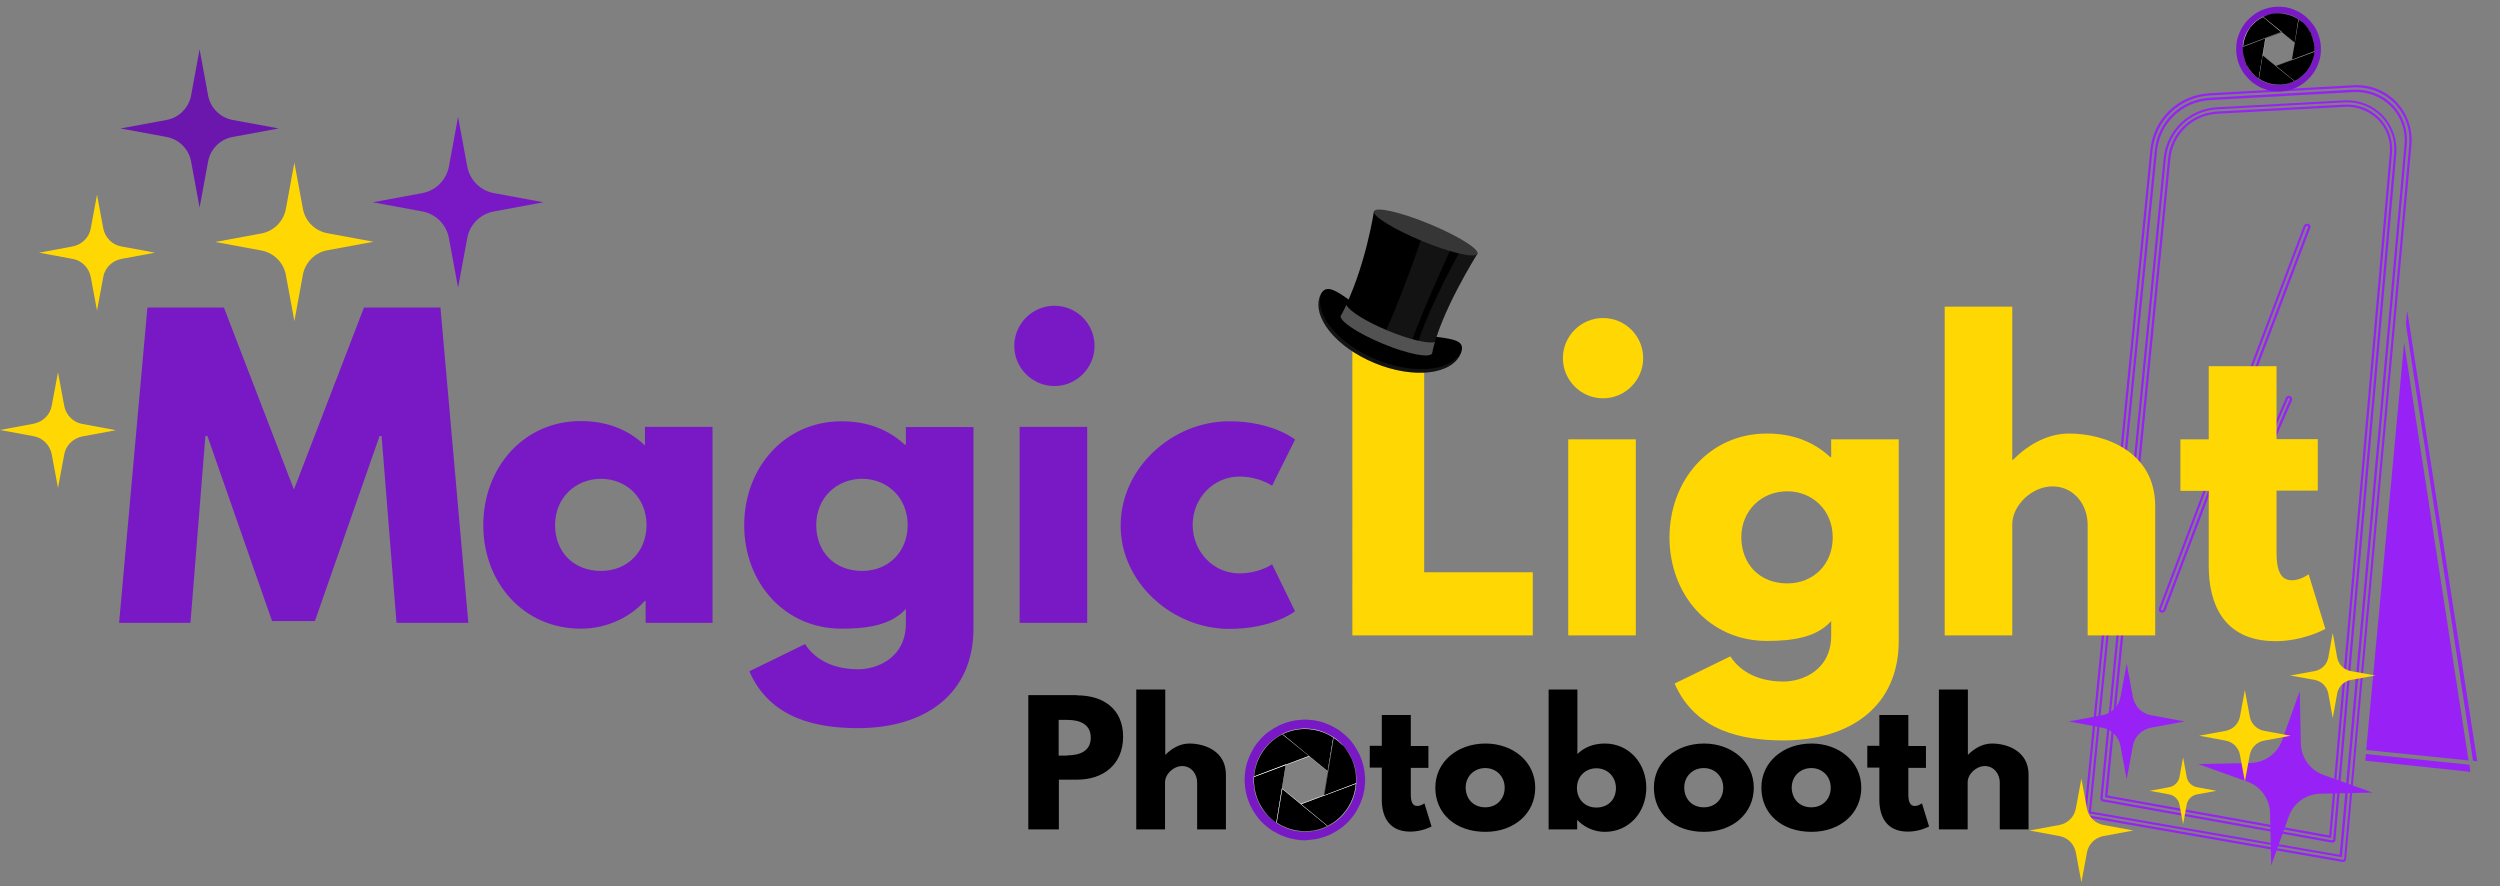 <svg xmlns="http://www.w3.org/2000/svg" xmlns:xlink="http://www.w3.org/1999/xlink" viewBox="0 0 1121 397.5"><rect x="0" y="0" width="1121" height="397.5" fill="#808080" stroke="none"/><style>.st1{fill:#9822f5}.st2{fill:#7919c5}.st3{fill:#ffd702}.st5{fill:#fefefe}.st6{opacity:.3;fill:#424242}</style><path d="m89.5 22.1 3.8 20.6c1 5.7 5.5 10.1 11.1 11.1l20.6 3.8-20.6 3.8c-5.7 1-10.1 5.5-11.1 11.1l-3.8 20.6-3.8-20.6c-1-5.7-5.5-10.1-11.1-11.1L54 57.6l20.6-3.8c5.7-1 10.1-5.5 11.1-11.1l3.8-20.6z" style="fill:#6b17ae"/><path class="st1" d="m1078 153.6 28.9 187.4-45.9-4.7c7.3-78.2 13-139.1 17-182.7zM1107.7 346.1l-47.1-5 .3-3 46.4 4.8.4 3.2zM1108.9 341.1l-30.1-195.8c.2-2.1.4-4.1.6-6l31.4 202.1-1.9-.3zM1050.6 386.5s-.1 0 0 0h-.2l-114.7-20c-.8-.1-1.3-.8-1.2-1.6l29.7-297.6c1.4-14.1 12.6-24.8 26.7-25.5l64.5-3.6c7.1-.4 14.1 2.3 19.1 7.5 5 5.2 7.4 12.2 6.8 19.3L1052 385.2c0 .5-.3.8-.5 1-.3.2-.6.3-.9.3zm6.2-347.3h-1.3L991 42.8c-13.6.7-24.4 11.1-25.8 24.6L935.5 365c0 .3.2.5.4.5l114.6 20h.1c.1 0 .2 0 .4-.1.1-.1.1-.2.1-.3l29.2-320.2c.6-6.8-1.7-13.5-6.5-18.5-4.5-4.6-10.7-7.2-17-7.2z"/><path class="st1" d="m1050.1 384.4-.5-.1-113-19.6v-.5l29.6-296.7c1.3-13.1 11.8-23 24.8-23.7l64.4-3.6c6.6-.3 13 2.2 17.6 6.9 4.5 4.7 6.8 11.1 6.2 17.7l-29.1 319.6zm-112.5-20.5 111.5 19.4 29.1-318.5c.6-6.3-1.6-12.5-5.9-16.9-4.4-4.5-10.5-6.9-16.8-6.6l-64.4 3.6c-12.6.6-22.6 10.2-23.9 22.8l-29.6 296.2z"/><path class="st1" d="M1045.7 377.8h-.2L943 359.4c-.8-.1-1.3-.8-1.2-1.6l28.4-286.9c1.3-12.5 11.4-22.1 23.9-22.8l57.2-3.1c6.4-.3 12.6 2.1 17.1 6.7 4.4 4.6 6.6 10.9 6.1 17.3l-27.3 307.6c0 .5-.3.8-.5 1l-.1.1c-.3 0-.6.1-.9.1zm5.7-331.9L994.2 49c-12.1.7-21.7 9.9-23 21.9l-28.4 287c0 .3.2.5.4.5l102.4 18.4h.1c.1 0 .2 0 .3-.1.2-.2.2-.2.2-.3l27.3-307.7c.6-6.1-1.6-12.1-5.8-16.5-4.2-4.3-10.2-6.6-16.3-6.3z"/><path class="st1" d="m1045.3 375.8-101.4-18.3v-.5l28.3-286c1.1-11.5 10.4-20.3 22-21l57.2-3.1c5.8-.3 11.5 1.9 15.6 6.1 4 4.1 6.1 9.8 5.6 15.7l-27.3 307.1zM945 356.7l99.4 17.9 27.2-306c.5-5.6-1.4-11-5.3-14.9-3.9-3.9-9.3-6.1-14.8-5.8L994.3 51c-11.1.6-20 9.1-21.1 20.1L945 356.7z"/><path class="st1" d="M969.5 274.7c-.1 0-.1 0 0 0-.2 0-.4 0-.6-.1-.4-.1-.7-.5-.8-.8-.1-.4-.1-.7 0-1.1l64.9-171.4c.2-.4.5-.7.9-.9.4-.1.7-.1 1.1 0 .4.1.7.3.9.7.2.4.2.8 0 1.2L971 273.7c-.3.6-.9 1-1.5 1zm64.8-173.4h-.1l-.3.3L969 273.1c-.1.1 0 .2 0 .3l.3.3h.2c.2 0 .4-.1.5-.3l64.9-171.4c.1-.1.1-.3 0-.4-.1-.1-.2-.2-.3-.2-.1-.1-.2-.1-.3-.1zM1004 232.2c-.2 0-.4 0-.6-.2-.7-.4-1-1.2-.7-1.9l22.3-51.7c.3-.8 1.2-1.1 2-.8.7.4 1 1.3.7 2l-22.3 51.6c-.3.7-.9 1-1.4 1zm-.1-1c.2 0 .5-.1.5-.3l22.3-51.7c.1-.2 0-.6-.2-.7-.3-.1-.5.1-.6.3l-22.3 51.6c-.2.4 0 .7.3.8z"/><path class="st2" d="M171.1 195.5h-.9l-29 83H122l-29-83h-.9l-6.7 83.8h-32l12.7-141.4h34.3l31.4 81.6 31.4-81.6h34.3L210 279.3h-32.2l-6.7-83.8zM260.4 188.8c11.8 0 21.6 3.9 28.8 11v-8.4h30.3v87.9h-30v-9.9h-.3c-6.5 7.2-16.8 12.5-28.8 12.5-25.7 0-43.7-20.7-43.7-46.4s18-46.7 43.7-46.7zm9.1 67.2c11.8 0 20.4-8.6 20.4-20.6 0-12.2-9.1-20.7-20.4-20.7-11.5 0-20.6 8.6-20.6 20.7s8.3 20.6 20.6 20.6zM361 288.8c3.3 5.3 10.6 11.3 23.8 11.3 8.4 0 21.4-5 21.4-20.6V273c-6.5 7.2-16.8 8.9-28.8 8.9-25.7 0-43.7-20.7-43.7-46.4s18-46.6 43.7-46.6c11.7 0 21.1 3.8 28.3 10.5h.5v-7.9h30.3v90.3c0 29.5-21.8 44.7-51.8 44.7-18.3 0-39.4-4.1-48.7-25.5l25-12.2zm25.6-32.8c11.8 0 20.4-8.6 20.4-20.6 0-12.2-9.1-20.7-20.4-20.7-11.5 0-20.6 8.6-20.6 20.7s8.2 20.6 20.6 20.6zM490.8 155.1c0 9.9-8.1 18-18 18s-18-8.1-18-18 8.1-18 18-18 18 8 18 18zm-33.6 124.2h30.3v-87.9h-30.3v87.9zM534.8 235.3c0 12.2 9.4 21.8 20.9 21.8 9.1 0 14.7-4.1 14.7-4.1l10.3 21.1s-9.9 7.9-29.5 7.9c-25.4 0-48.7-20.6-48.7-46.3 0-25.9 23.1-46.8 48.7-46.8 19.5 0 29.5 8.2 29.5 8.2l-10.3 20.7s-5.7-4.1-14.7-4.1c-11.5 0-20.9 9.6-20.9 21.6z"/><path class="st3" d="M638.6 256.6h48.7v28.3h-80.9V143.5h32.2v113.1zM736.8 160.6c0 9.9-8.1 18-18 18s-18-8.1-18-18 8.1-18 18-18c10 0 18 8.1 18 18zm-33.6 124.3h30.3V197h-30.3v87.9zM775.9 294.3c3.3 5.3 10.6 11.3 23.8 11.3 8.4 0 21.4-5 21.4-20.6v-6.5c-6.5 7.2-16.8 8.9-28.8 8.9-25.7 0-43.7-20.7-43.7-46.4s18-46.6 43.7-46.6c11.7 0 21.1 3.8 28.3 10.5h.5V197h30.3v90.3c0 29.5-21.8 44.7-51.8 44.7-18.3 0-39.4-4.1-48.7-25.5l25-12.2zm25.5-32.7c11.8 0 20.4-8.6 20.4-20.6 0-12.2-9.1-20.7-20.4-20.7-11.5 0-20.6 8.6-20.6 20.7.1 12 8.3 20.6 20.6 20.6zM872 137.5h30.3v68.7h.3c6.9-6.9 15.6-11.8 25.2-11.8 16.1 0 38.6 8.1 38.6 32.6v57.9h-30.3v-49.7c0-8.7-6-17.1-15.8-17.1-9.1 0-18 8.4-18 17.1v49.7H872V137.5zM990.5 164.2h30.3v32.7h18.5V220h-18.5v28c0 8.2 2.1 12.2 6.9 12.2 3.9 0 7.5-2.7 7.5-2.7l7.5 24.5s-9.8 5.5-22.3 5.5c-24.2 0-30-18-30-33.6v-33.8h-12.7V197h12.7v-32.8z"/><path d="M483 311.8c11.7 0 20.6 6.1 20.6 18.5s-8.8 19.3-20.6 19.3h-8.2v22.3h-13.7v-60.2H483zm-4.4 26.9c5.4 0 10.5-1.8 10.5-7.9 0-6.2-5.1-8-10.5-8h-3.9v16h3.9zM509.6 309.2h12.9v29.2h.1c2.9-2.9 6.6-5 10.7-5 6.9 0 16.4 3.4 16.4 13.9v24.6h-12.9v-21.1c0-3.7-2.6-7.3-6.7-7.3-3.9 0-7.7 3.6-7.7 7.3v21.1h-12.9v-62.7zM619.7 320.6h12.9v13.9h7.9v9.8h-7.9v11.9c0 3.5.9 5.2 2.9 5.2 1.7 0 3.2-1.2 3.2-1.2l3.2 10.4s-4.2 2.3-9.5 2.3c-10.3 0-12.8-7.7-12.8-14.3v-14.4h-5.4v-9.8h5.4v-13.8zM666.1 333.4c12.4 0 22.3 8.2 22.3 19.8 0 11.5-9.4 19.8-22.3 19.8-13.5 0-22.5-8.2-22.5-19.8 0-11.6 9.9-19.8 22.5-19.8zM666 362c5 0 8.7-3.6 8.7-8.8 0-5.2-3.9-8.8-8.7-8.8-4.9 0-8.8 3.6-8.8 8.8.1 5.2 3.6 8.8 8.8 8.8zM719.6 373c-5.1 0-9.5-2.3-12.3-5.3h-.1v4.2h-12.8v-62.7h12.9v28.9c3.1-3 7.2-4.7 12.3-4.7 10.9 0 18.6 8.9 18.6 19.8s-7.6 19.8-18.6 19.8zm-3.8-28.5c-4.8 0-8.7 3.6-8.7 8.8 0 5.1 3.6 8.8 8.7 8.8 5.3 0 8.8-3.6 8.8-8.8-.1-5.2-3.9-8.8-8.8-8.8zM764.1 333.4c12.4 0 22.3 8.2 22.3 19.8 0 11.5-9.4 19.8-22.3 19.8-13.5 0-22.5-8.2-22.5-19.8 0-11.6 9.9-19.8 22.5-19.8zM764 362c5 0 8.7-3.6 8.7-8.8 0-5.2-3.9-8.8-8.7-8.8-4.9 0-8.8 3.6-8.8 8.8.1 5.2 3.6 8.8 8.8 8.8zM812.3 333.4c12.4 0 22.3 8.2 22.3 19.8 0 11.5-9.4 19.8-22.3 19.8-13.5 0-22.5-8.2-22.5-19.8 0-11.6 9.9-19.8 22.5-19.8zm-.1 28.6c5 0 8.7-3.6 8.7-8.8 0-5.2-3.9-8.8-8.7-8.8-4.9 0-8.8 3.6-8.8 8.8.1 5.2 3.6 8.8 8.8 8.8zM842.8 320.6h12.9v13.9h7.9v9.8h-7.9v11.9c0 3.5.9 5.2 2.9 5.2 1.7 0 3.2-1.2 3.2-1.2l3.2 10.4s-4.2 2.3-9.5 2.3c-10.3 0-12.8-7.7-12.8-14.3v-14.4h-5.4v-9.8h5.4v-13.8zM869.5 309.2h12.9v29.2h.1c2.9-2.9 6.6-5 10.7-5 6.9 0 16.4 3.4 16.4 13.9v24.6h-12.9v-21.1c0-3.7-2.6-7.3-6.7-7.3-3.9 0-7.7 3.6-7.7 7.3v21.1h-12.9v-62.7z"/><path class="st2" d="m205.4 52.4 4.1 22.2c1.1 6.1 5.9 10.9 12 12l22.2 4.1-22.2 4.1c-6.1 1.1-10.9 5.9-12 12l-4.1 22.2-4.1-22.2c-1.1-6.1-5.9-10.9-12-12l-22.2-4.1 22.2-4.1c6.1-1.1 10.9-5.9 12-12l4.1-22.2z"/><defs><path id="SVGID_1_" transform="rotate(-80.701 1024.793 349.047)" d="M985.2 309.4h79.3v79.3h-79.3z"/></defs><clipPath id="SVGID_2_"><use xlink:href="#SVGID_1_" style="overflow:visible"/></clipPath><path d="m1031.2 309.9.5 23.4c.1 6.4 4.2 12.1 10.2 14.2l22 7.9-23.4.5c-6.4.1-12.1 4.2-14.2 10.2l-7.9 22-.5-23.4c-.1-6.4-4.2-12.1-10.2-14.2l-22-7.9 23.4-.5c6.4-.1 12.1-4.2 14.2-10.2l7.9-22z" style="clip-path:url(#SVGID_2_);fill:#9822f5"/><path class="st3" d="m132 72.9 3.8 20.6c1 5.7 5.5 10.1 11.1 11.1l20.6 3.8-20.6 3.8c-5.7 1-10.1 5.5-11.1 11.1L132 144l-3.8-20.6c-1-5.7-5.5-10.1-11.1-11.1l-20.6-3.8 20.6-3.8c5.7-1 10.1-5.5 11.1-11.1l3.8-20.7z"/><path class="st1" d="m953.6 297.5 2.8 15.1c.8 4.1 4 7.4 8.1 8.1l15.1 2.8-15.1 2.8c-4.1.8-7.4 4-8.1 8.1l-2.8 15.1-2.8-15.1c-.8-4.1-4-7.4-8.1-8.1l-15.1-2.8 15.1-2.8c4.1-.8 7.4-4 8.1-8.1l2.8-15.1z"/><path class="st3" d="m933.3 349.1 2.5 13.5c.7 3.7 3.6 6.6 7.3 7.3l13.5 2.5-13.5 2.5c-3.7.7-6.6 3.6-7.3 7.3l-2.5 13.5-2.5-13.5c-.7-3.7-3.6-6.6-7.3-7.3l-13.5-2.5 13.5-2.5c3.7-.7 6.6-3.6 7.3-7.3l2.5-13.5zM1046 283.8l2 11.1c.6 3 2.9 5.4 6 6l11.1 2-11.1 2c-3 .6-5.4 2.9-6 6l-2 11.1-2-11.1c-.6-3-2.9-5.4-6-6l-11.1-2 11.1-2c3-.6 5.4-2.9 6-6l2-11.1zM1006.6 309.4l2.2 11.9c.6 3.3 3.2 5.8 6.4 6.4l11.9 2.2-11.9 2.2c-3.3.6-5.8 3.2-6.4 6.4l-2.2 11.9-2.2-11.9c-.6-3.3-3.2-5.8-6.4-6.4l-11.9-2.2 11.9-2.2c3.3-.6 5.8-3.2 6.4-6.4l2.2-11.9z"/><path class="st2" d="M1021.8 41c-1 0-2.1-.1-3.1-.2-1.2-.2-2.4-.5-3.6-1-1.2-.4-2.3-1-3.3-1.6-1.1-.7-2.1-1.4-3-2.3-.9-.9-1.7-1.8-2.5-2.8-.7-1-1.4-2.1-1.9-3.2s-.9-2.3-1.2-3.5c-.3-1.2-.4-2.5-.5-3.7 0-1.2 0-2.5.2-3.7.2-1.2.5-2.4 1-3.6.4-1.2 1-2.3 1.6-3.3s1.4-2.1 2.3-3c.8-.9 1.8-1.7 2.8-2.5 1-.7 2.1-1.4 3.2-1.9s2.3-.9 3.5-1.2c1.2-.3 2.5-.4 3.7-.5 1.2 0 2.5 0 3.7.2 1.2.2 2.4.5 3.6 1s2.3 1 3.3 1.6c1.1.7 2.1 1.4 3 2.3.9.8 1.7 1.8 2.5 2.8s1.4 2.1 1.9 3.2.9 2.3 1.2 3.5c.3 1.2.4 2.4.5 3.7 0 1.2 0 2.5-.2 3.7-.2 1.2-.5 2.4-1 3.6-.4 1.2-1 2.3-1.6 3.3-.7 1.1-1.4 2.1-2.3 3-.8.9-1.8 1.7-2.8 2.5-1 .7-2.1 1.4-3.2 1.9s-2.3.9-3.5 1.2c-1.2.3-2.4.4-3.7.5h-.6zm0-35h-.5c-1 0-2.1.2-3.1.4s-2 .6-3 1-1.9 1-2.7 1.6c-.8.6-1.6 1.3-2.4 2.1-.7.8-1.4 1.6-1.9 2.5-.6.9-1 1.8-1.4 2.8-.4 1-.6 2-.8 3-.2 1-.2 2.1-.2 3.1s.2 2.1.4 3.1.6 2 1 3 1 1.9 1.6 2.7c.6.8 1.3 1.6 2.1 2.4.8.7 1.6 1.4 2.5 1.9.9.6 1.8 1 2.8 1.4 1 .4 2 .6 3 .8 1 .2 2.1.2 3.1.2s2.1-.2 3.1-.4 2-.6 3-1 1.9-1 2.7-1.6c.8-.6 1.6-1.3 2.4-2.1.7-.8 1.4-1.6 1.9-2.5.6-.9 1-1.8 1.4-2.8.4-1 .6-2 .8-3 .2-1 .2-2.1.2-3.1s-.2-2.1-.4-3.1-.6-2-1-3-1-1.9-1.6-2.7c-.6-.8-1.3-1.6-2.1-2.4-.8-.7-1.6-1.4-2.5-1.9-.9-.6-1.8-1-2.8-1.4-1-.4-2-.6-3-.8-.9-.1-1.8-.2-2.6-.2z"/><path d="M1024.4 6.1c-3.4-.5-6.6-.1-9.7 1.5l14.3 11.7 1.7-10.7c-1.9-1.3-4-2.1-6.3-2.5z"/><path class="st5" d="M1029 19.3c-.1 0-.1 0 0 0l-14.3-11.7c3.1-1.5 6.4-2 9.7-1.5 2.3.4 4.4 1.2 6.3 2.5l-1.7 10.7zm-14.2-11.7 14.2 11.6 1.7-10.5c-1.9-1.3-4-2.1-6.3-2.5-3.4-.6-6.6-.1-9.6 1.4z"/><path d="M1014.7 7.6c-2.3 1.1-4.3 2.8-5.8 4.8-1.5 2.1-2.5 4.4-3 7-.1.5-.1 1-.2 1.6l17.3-6.5-8.3-6.9z"/><path class="st5" d="M1005.7 21s0-.1 0 0c0-.6 0-1.1.1-1.6.4-2.6 1.4-4.9 3-7 1.5-2.1 3.5-3.7 5.8-4.9h.1l8.4 6.8-17.4 6.7c.1 0 .1 0 0 0zm9-13.4c-2.3 1.1-4.2 2.8-5.8 4.8-1.5 2.1-2.5 4.4-2.9 6.9-.1.5-.1 1-.2 1.5l17.1-6.5-8.2-6.7z"/><path d="m1015.8 17.1-10.1 3.8c-.2 2.9.4 5.6 1.6 8.2 1.3 2.6 3.1 4.7 5.5 6.3l3-18.3z"/><path class="st5" d="M1012.9 35.4s-.1 0 0 0c-2.4-1.6-4.3-3.7-5.5-6.3-1.3-2.6-1.8-5.3-1.6-8.2l10.1-3.8-3 18.3zm-7.1-14.4c-.2 2.8.4 5.6 1.6 8.1 1.3 2.5 3.1 4.6 5.4 6.2l3-18.1-10 3.8z"/><path d="m1014.6 24.7-1.7 10.7c1.9 1.3 4 2.1 6.3 2.5 3.4.5 6.6.1 9.7-1.5l-14.3-11.7z"/><path class="st5" d="M1021.8 38.1c-.9 0-1.8-.1-2.6-.2-2.3-.4-4.4-1.2-6.3-2.5l1.7-10.7 14.3 11.7c-2.2 1.1-4.6 1.7-7.1 1.7zm-8.9-2.8c1.9 1.3 4 2.1 6.3 2.5 3.3.5 6.6.1 9.6-1.4l-14.2-11.6-1.7 10.5z"/><path d="m1037.8 23-17.3 6.5 8.4 6.8c2.3-1.1 4.3-2.8 5.8-4.8 1.5-2.1 2.5-4.4 3-7 0-.4.1-1 .1-1.5z"/><path class="st5" d="m1028.9 36.4-8.4-6.8 17.3-6.5c0 .5-.1 1-.2 1.6-.4 2.6-1.4 4.9-3 7-1.4 1.9-3.4 3.6-5.7 4.7zm-8.3-6.8 8.3 6.8c2.3-1.1 4.2-2.8 5.8-4.8 1.5-2.1 2.5-4.4 2.9-6.9.1-.5.1-1 .2-1.5l-17.2 6.4z"/><path d="m1030.7 8.6-3 18.2 10.1-3.8c.2-2.9-.4-5.6-1.6-8.2s-3.1-4.6-5.5-6.2z"/><path class="st5" d="M1027.7 26.9s0-.1 0 0l2.9-18.3c2.4 1.6 4.2 3.7 5.5 6.3s1.8 5.3 1.6 8.2l-10 3.8zm3-18.2-3 18.1 10-3.8c.2-2.8-.4-5.6-1.6-8.1-1.2-2.6-3-4.6-5.4-6.2z"/><path class="st3" d="m978.9 339.6 1.6 8.7c.4 2.4 2.3 4.3 4.7 4.7l8.7 1.6-8.7 1.6c-2.4.4-4.3 2.3-4.7 4.7l-1.6 8.7-1.6-8.7c-.4-2.4-2.3-4.3-4.7-4.7l-8.7-1.6 8.7-1.6c2.4-.4 4.3-2.3 4.7-4.7l1.6-8.7zM26 166.9l2.8 15.1c.8 4.1 4 7.4 8.1 8.1l15.1 2.8-15.1 2.8c-4.1.8-7.4 4-8.1 8.1l-2.8 15-2.8-15.1c-.8-4.1-4-7.4-8.1-8.1L0 192.8l15.1-2.8c4.1-.8 7.4-4 8.1-8.1l2.8-15zM43.5 87.3l2.8 15.1c.8 4.1 4 7.4 8.1 8.1l15.1 2.8-15.1 2.8c-4.1.8-7.4 4-8.1 8.1l-2.8 15.1-2.8-15.1c-.8-4.1-4-7.4-8.1-8.1l-15.1-2.8 15.1-2.8c4.1-.8 7.4-4 8.1-8.1l2.8-15.1z"/><path class="st2" d="M585.2 376.8c-1.5 0-2.9-.1-4.4-.4-1.7-.3-3.5-.7-5.1-1.4-1.7-.6-3.3-1.4-4.8-2.3-1.5-.9-2.9-2-4.2-3.2-1.3-1.2-2.5-2.5-3.5-4-1-1.4-1.9-3-2.7-4.6-.7-1.6-1.3-3.3-1.7-5-.4-1.7-.6-3.5-.7-5.2-.1-1.8.1-3.5.3-5.3.3-1.7.7-3.5 1.4-5.1.6-1.7 1.4-3.2 2.3-4.8.9-1.5 2-2.9 3.2-4.2 1.2-1.3 2.5-2.5 4-3.5 1.4-1 3-1.9 4.6-2.7 1.6-.7 3.3-1.3 5-1.7 1.7-.4 3.5-.6 5.2-.7 1.8-.1 3.5.1 5.3.3 1.7.3 3.5.7 5.1 1.4 1.7.6 3.3 1.4 4.8 2.3 1.5.9 2.9 2 4.2 3.2 1.3 1.2 2.5 2.5 3.5 4 1 1.4 1.9 3 2.7 4.6.7 1.6 1.3 3.3 1.7 5 .4 1.7.6 3.5.7 5.2.1 1.8-.1 3.5-.3 5.3-.3 1.7-.7 3.5-1.4 5.1-.6 1.7-1.4 3.3-2.3 4.8-.9 1.5-2 2.9-3.2 4.2-1.2 1.3-2.5 2.5-4 3.5-1.4 1-3 1.9-4.6 2.7-1.6.7-3.3 1.3-5 1.7-1.7.4-3.5.6-5.2.7-.3.1-.6.1-.9.1zm0-50h-.8c-1.5.1-3 .3-4.5.6s-2.9.8-4.3 1.5c-1.4.6-2.7 1.4-3.9 2.3-1.2.9-2.4 1.9-3.4 3s-1.9 2.3-2.7 3.6c-.8 1.3-1.5 2.6-2 4s-.9 2.9-1.2 4.4c-.2 1.5-.3 3-.3 4.5.1 1.5.3 3 .6 4.5s.8 2.9 1.5 4.3c.6 1.4 1.4 2.7 2.3 3.9.9 1.2 1.9 2.4 3 3.4s2.3 1.9 3.6 2.7c1.3.8 2.6 1.5 4 2s2.9.9 4.4 1.2c1.5.2 3 .3 4.5.3 1.5-.1 3-.3 4.5-.6s2.9-.8 4.3-1.5c1.4-.6 2.7-1.4 3.9-2.3 1.2-.9 2.4-1.9 3.4-3s1.9-2.3 2.7-3.6c.8-1.3 1.5-2.6 2-4s.9-2.9 1.2-4.4c.2-1.5.3-3 .3-4.5-.1-1.5-.3-3-.6-4.5s-.8-2.9-1.5-4.3c-.6-1.4-1.4-2.7-2.3-3.9-.9-1.2-1.9-2.4-3-3.4s-2.3-1.9-3.6-2.7c-1.3-.8-2.6-1.5-4-2s-2.9-.9-4.4-1.2c-1.2-.2-2.5-.3-3.7-.3z"/><path d="M588.9 327.1c-4.8-.8-9.5-.1-13.9 2.1l20.4 16.7 2.5-15.2c-2.7-1.9-5.7-3-9-3.6z"/><path class="st5" d="M595.4 346 575 329.3v-.2c4.4-2.2 9.1-2.9 13.9-2.1 3.3.5 6.3 1.8 9.1 3.6v.1l-2.6 15.3c.1 0 .1 0 0 0zm-20.3-16.8 20.2 16.6 2.5-15.1c-2.7-1.8-5.7-3-9-3.5-4.7-.8-9.3-.1-13.7 2z"/><path d="M575 329.2c-3.3 1.6-6.1 3.9-8.3 6.9-2.2 3-3.6 6.3-4.2 9.9-.1.7-.2 1.5-.2 2.2l24.7-9.3-12-9.7z"/><path class="st5" d="M562.3 348.4c-.1 0-.1 0 0 0-.1-.1-.1-.1 0 0 0-.8.1-1.6.2-2.3.6-3.7 2-7 4.2-10s5-5.3 8.3-6.9h.1L587 339v.2l-24.7 9.2zm12.7-19.1c-3.3 1.6-6 3.9-8.2 6.9-2.2 3-3.6 6.3-4.2 9.9-.1.7-.2 1.4-.2 2.1l24.5-9.2-11.9-9.7z"/><path d="m576.7 342.9-14.4 5.5c-.1 2 0 4 .4 6s1 3.9 1.9 5.7c.9 1.8 2 3.5 3.3 5 1.3 1.5 2.8 2.8 4.5 4l4.3-26.2z"/><path class="st5" d="M572.4 369c-1.7-1.1-3.2-2.5-4.6-4-1.3-1.5-2.5-3.2-3.3-5-.9-1.8-1.5-3.7-1.9-5.7-.4-2-.5-4-.4-6v-.1l14.4-5.5h.1v.1l-4.3 26.2c.1-.1.1-.1 0 0zm-10.1-20.6c-.1 2 0 4 .4 5.9.4 2 1 3.9 1.9 5.7.9 1.8 2 3.5 3.3 5 1.3 1.5 2.8 2.8 4.4 3.9l4.2-25.8-14.2 5.3z"/><path d="m574.9 353.7-2.5 15.2c2.8 1.8 5.8 3 9 3.6 4.8.8 9.5.1 13.9-2.1l-20.4-16.7z"/><path class="st5" d="M585.2 372.8c-1.2 0-2.5-.1-3.8-.3-3.3-.5-6.3-1.8-9.1-3.6v-.1l2.5-15.2v-.1h.1l20.4 16.7v.2c-3.2 1.6-6.6 2.4-10.1 2.4zm-12.7-3.9c2.7 1.8 5.7 3 9 3.5 4.8.8 9.4.1 13.7-2L575 353.8l-2.5 15.1z"/><path d="m608.1 351.3-24.7 9.3 11.9 9.8c3.3-1.6 6.1-3.9 8.3-6.9 2.2-3 3.6-6.3 4.2-9.9.2-.8.2-1.6.3-2.3z"/><path class="st5" d="m595.3 370.4-12-9.8v-.2l24.7-9.3h.1c.1 0 0 0 0 .1 0 .7-.1 1.5-.2 2.2-.6 3.7-2 7-4.2 10-2.2 3.1-5 5.4-8.4 7 .1 0 0 0 0 0zm-11.8-9.8 11.8 9.7c3.3-1.6 6-3.9 8.2-6.9 2.2-3 3.6-6.3 4.2-9.9.1-.7.2-1.4.2-2.1l-24.4 9.2z"/><path d="m597.9 330.7-4.3 26 14.4-5.5c.1-2 0-4-.4-6s-1-3.9-1.9-5.7c-.9-1.8-2-3.5-3.3-5-1.3-1.4-2.8-2.7-4.5-3.8z"/><path class="st5" d="M593.7 356.8c-.1 0-.1 0 0 0-.1 0-.1-.1 0 0l4.2-26.1v-.1h.1c1.7 1.1 3.2 2.5 4.5 4 1.3 1.5 2.5 3.2 3.3 5 .9 1.8 1.5 3.7 1.9 5.7.4 2 .5 4 .4 6v.1l-14.4 5.4zm4.3-26-4.2 25.8 14.3-5.4c.1-2 0-4-.4-5.9-.4-2-1-3.9-1.9-5.7-.9-1.8-2-3.5-3.3-5-1.4-1.4-2.9-2.7-4.5-3.8z"/><g><path d="M655 158.5c-3.9 9.5-21.2 11.5-38.6 4.3-17.4-7.2-28.3-20.7-24.4-30.3 3.9-9.5 15 6.7 32.4 13.9s34.5 2.5 30.6 12.1z"/><path class="st6" d="M617.1 161.2c-17.3-7.1-28.2-20.5-24.5-30.1-.3.4-.5.8-.7 1.3-3.9 9.5 7 23.1 24.4 30.3 17.4 7.2 34.7 5.3 38.6-4.3v-.1c-4.9 8.3-21.3 9.7-37.8 2.9z"/><path d="M642.2 158.3c0-.1.1-.2.1-.3 3.3-17.5 20.2-44.3 20.2-44.3l-46.4-19.1s-3.8 25.9-14.6 46.4c-.1.1-.2.2-.3.4-.9 2.3 7.5 7.9 18.8 12.6 11.3 4.7 21.2 6.6 22.2 4.3z"/><path class="st6" d="M632.5 154.4c0-.1.1-.2.1-.2 5.7-16.5 19-44.8 19-44.8l-13.2-5.4s-8 24.2-17.3 45.2c-.1.1-.2.3-.2.4-.9 2.3.9 5.2 4.1 6.5 3.2 1.3 6.6.6 7.5-1.7zM642.2 158.1c3.3-17.5 20.2-44.3 20.2-44.3l-6.8-2.8c-5.2 9.3-16.9 31.2-21.4 47.7 4.4.9 7.4.9 7.9-.3.1-.1.1-.2.1-.3z"/><path d="M642.2 158.1c.3-1.5.7-3.1 1.2-4.7-3.1.8-11.6-1.2-21-5.1-9.9-4.1-17.5-8.9-18.7-11.6-.7 1.5-1.4 3-2.2 4.4-.1.1-.2.2-.3.4-.9 2.3 7.5 7.9 18.8 12.6 11.3 4.7 21.2 6.6 22.2 4.3v-.3z" style="fill:#525252"/><path d="M662.5 113.8c-.9 2.1-12-.4-24.8-5.7s-22.5-11.3-21.6-13.4c.9-2.1 12 .4 24.8 5.7s22.5 11.3 21.6 13.4z" style="fill:#363636"/></g></svg>